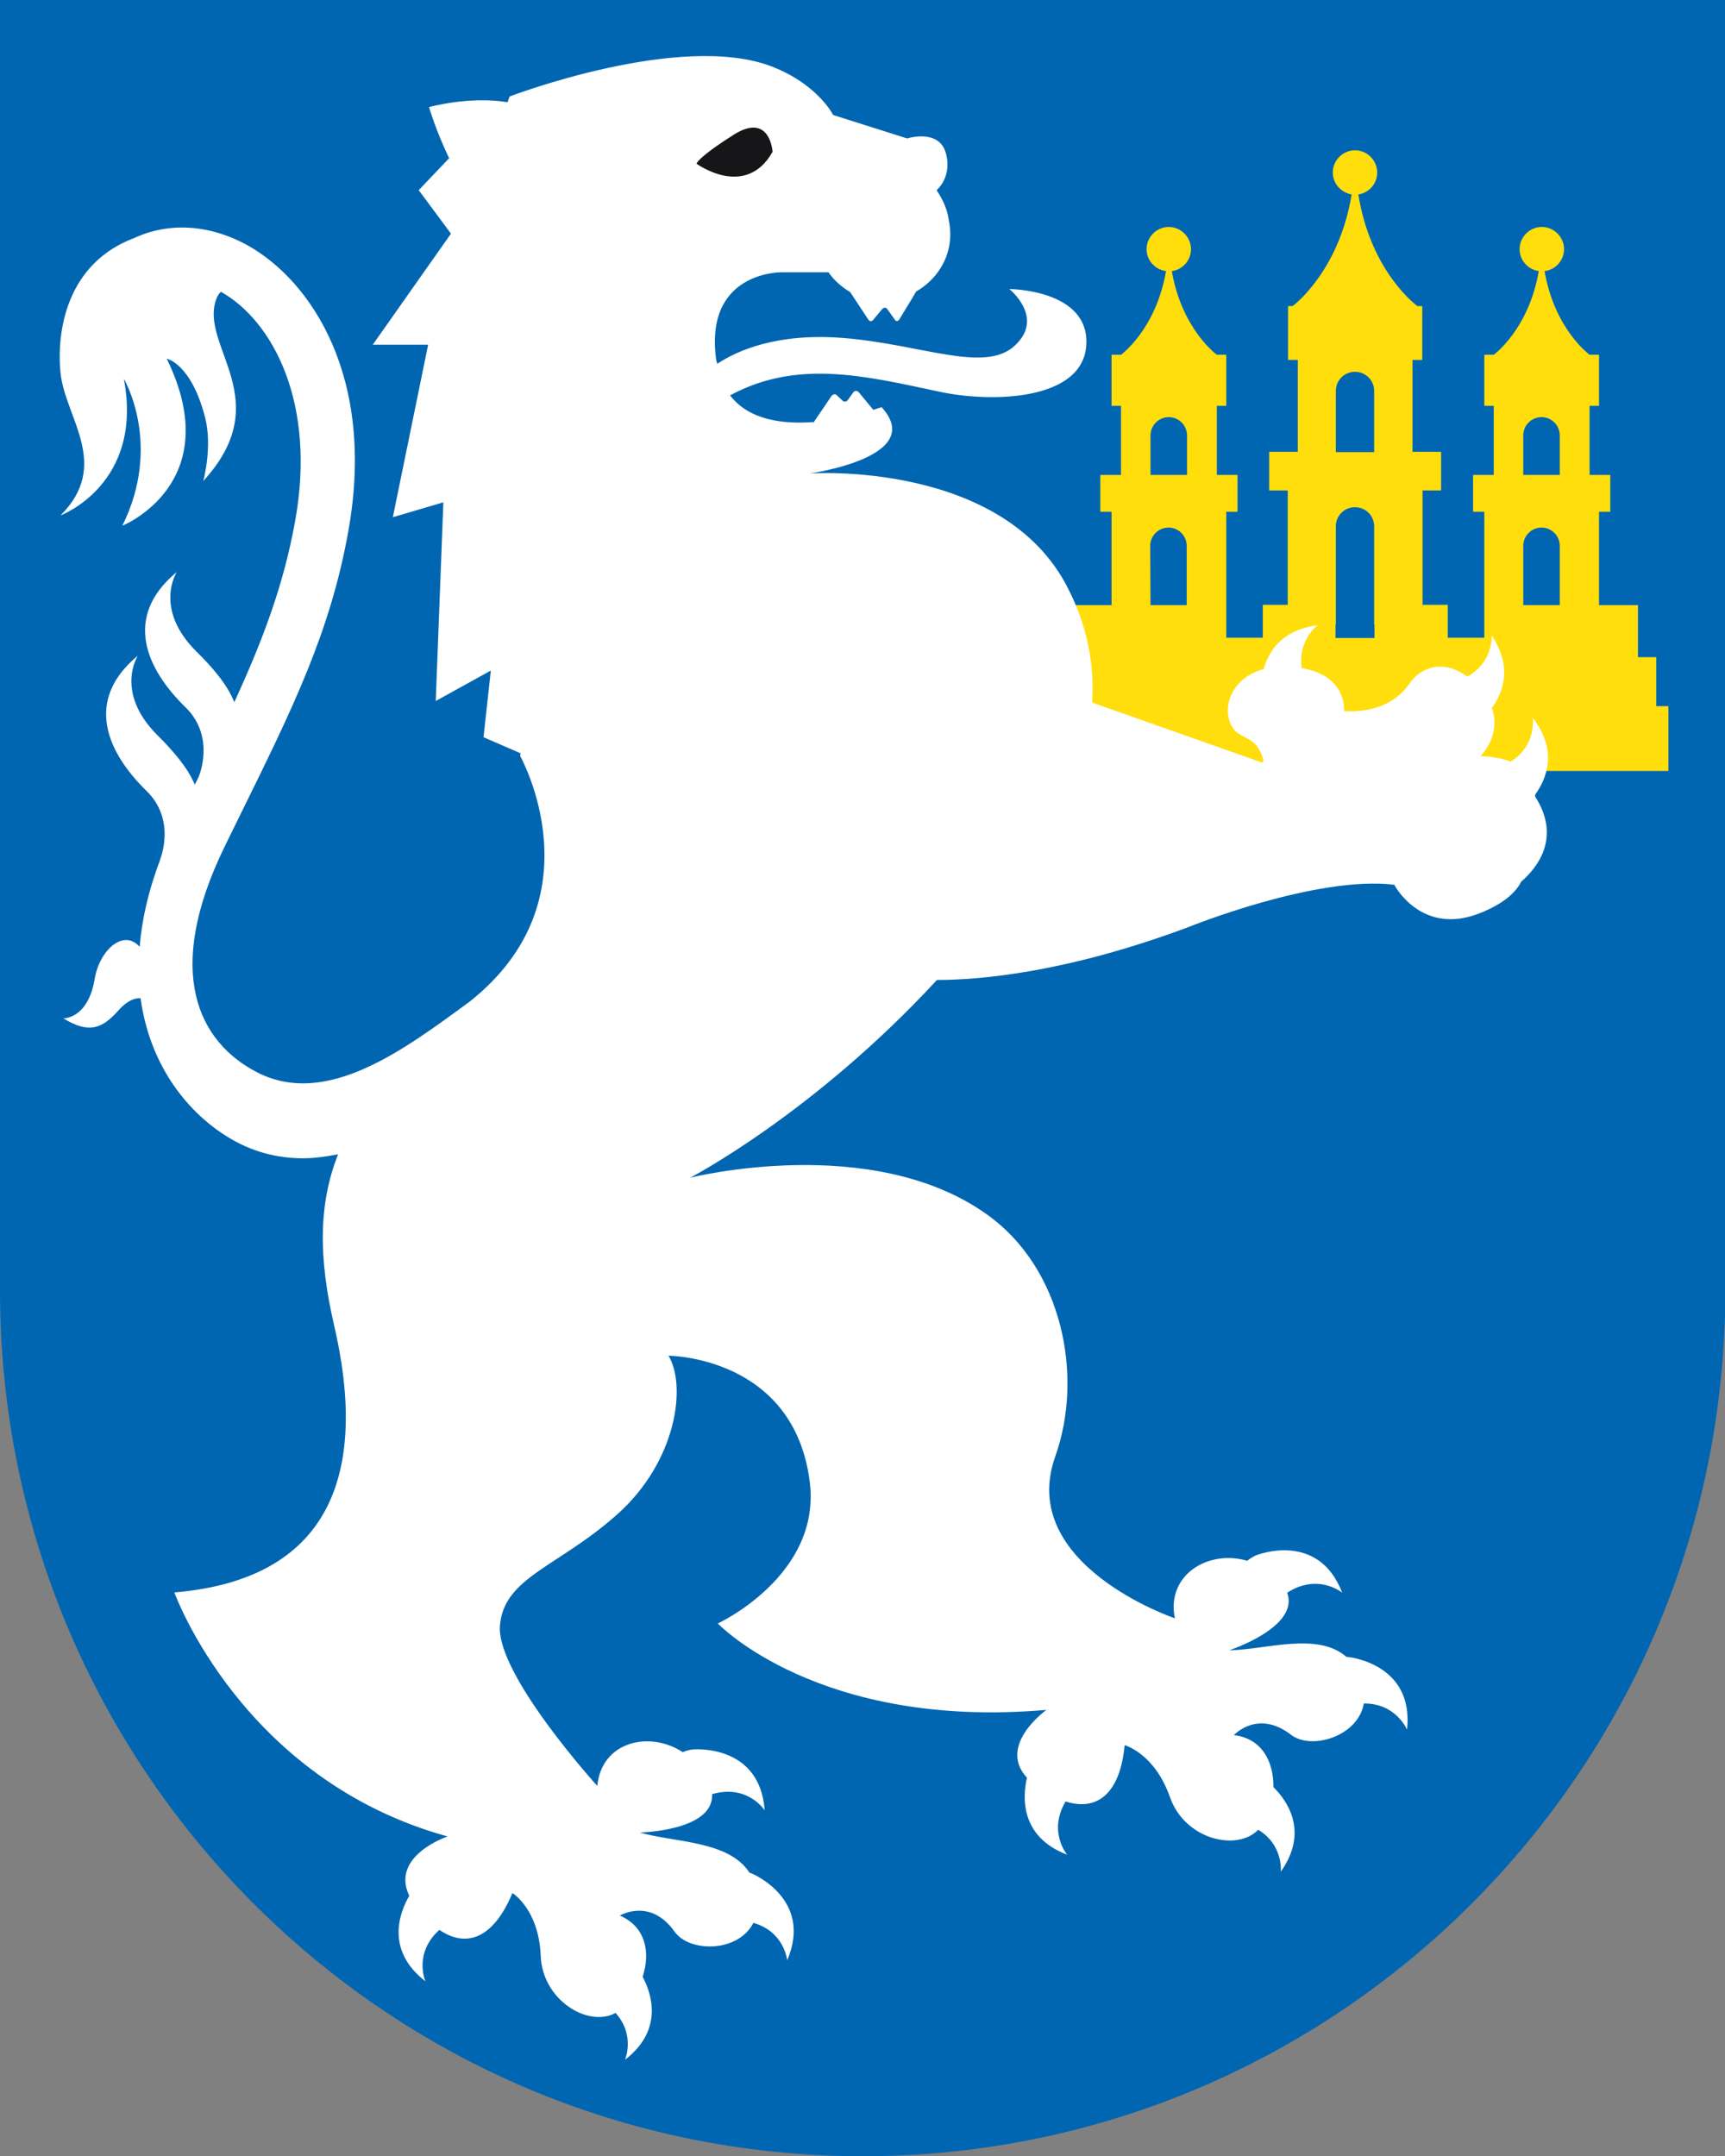 <?xml version="1.0" encoding="utf-8"?>
<!-- Generator: $$$/GeneralStr/196=Adobe Illustrator 27.6.0, SVG Export Plug-In . SVG Version: 6.00 Build 0)  -->
<svg version="1.1" id="Ebene_1" xmlns="http://www.w3.org/2000/svg" xmlns:xlink="http://www.w3.org/1999/xlink" x="0px" y="0px"
	 viewBox="0 0 56.69 70.87" style="enable-background:new 0 0 56.69 70.87;" xml:space="preserve">
<rect x="0" y="0" width="56.69" height="70.87" fill="#808080" stroke="none"/>
<style type="text/css">
	.st0{fill:#0066B1;}
	.st1{fill:#FFDE0C;}
	.st2{fill:#FFFFFF;}
	.st3{fill:#161618;}
</style>
<g>
	<path class="st0" d="M56.69,0H0v42.42c0,15.71,12.69,28.45,28.35,28.45s28.35-12.74,28.35-28.45V0z"/>
</g>
<path class="st1" d="M54.43,23.21V21.6h-0.6v-0.63v-1.08h-1.28v-3.07h0.37v-1.21h-0.68v-2.27h0.31v-1.68h-0.31
	c0,0-1.15-0.83-1.48-2.75c0.36-0.04,0.64-0.35,0.64-0.72c0-0.4-0.33-0.73-0.73-0.73c-0.4,0-0.73,0.33-0.73,0.73
	c0,0.37,0.28,0.67,0.63,0.72c-0.33,1.92-1.48,2.75-1.48,2.75h-0.31v1.68h0.31v2.27h-0.68v1.21h0.37v4.14h-1.2v-1.08h-0.83v-3.76
	h0.61v-1.27h-0.94v-3.02h0.32v-1.77h-0.16c0,0-1.53-1.1-1.94-3.67c0.35-0.05,0.62-0.35,0.62-0.72c0-0.4-0.33-0.73-0.73-0.73
	c-0.4,0-0.73,0.33-0.73,0.73c0,0.36,0.27,0.66,0.62,0.72c-0.42,2.56-1.94,3.67-1.94,3.67h-0.15v1.77h0.32v3.02h-0.94v1.27h0.61v3.76
	H41.5v1.08h-1.2v-4.14h0.37v-1.21h-0.68v-2.27h0.31v-1.68h-0.31c0,0-1.15-0.83-1.48-2.75c0.36-0.05,0.63-0.35,0.63-0.72
	c0-0.4-0.33-0.73-0.73-0.73c-0.4,0-0.73,0.33-0.73,0.73c0,0.37,0.28,0.67,0.64,0.72c-0.33,1.92-1.48,2.75-1.48,2.75h-0.31v1.68h0.31
	v2.27h-0.68v1.21h0.37v3.07h-1.28v1.08v0.63h-0.6v1.61h-0.4v2.13h20.58v-2.13H54.43z M39.01,19.89h-1.2l-0.01-1.95
	c0-0.33,0.27-0.6,0.6-0.6c0.33,0,0.6,0.27,0.6,0.6V19.89z M39.01,15.61h-1.2v-1.3c0-0.33,0.27-0.6,0.6-0.6c0.33,0,0.6,0.27,0.6,0.6
	V15.61z M43.9,12.85c0-0.35,0.28-0.63,0.63-0.63c0.35,0,0.63,0.28,0.63,0.63v2.01H43.9V12.85z M45.18,20.97h-1.29v-0.44h0.01V17.3
	c0-0.35,0.28-0.63,0.63-0.63c0.35,0,0.63,0.28,0.63,0.63v3.23h0.01V20.97z M51.26,19.89h-1.2v-1.95c0-0.33,0.27-0.6,0.6-0.6
	c0.33,0,0.6,0.27,0.6,0.6L51.26,19.89z M51.26,15.61h-1.2v-1.3c0-0.33,0.27-0.6,0.6-0.6c0.33,0,0.6,0.27,0.6,0.6V15.61z"/>
<path class="st2" d="M50.45,26.18c0-0.02,0-0.04,0-0.06c0.39-0.54,0.75-1.46-0.08-2.53c0,0,0.14,0.9-0.72,1.44c0,0,0,0,0,0
	c-0.47-0.17-0.99-0.18-0.99-0.18s0.69-0.68,0.37-1.58c0.38-0.53,0.68-1.35-0.01-2.39c0,0,0.07,0.88-0.8,1.36
	c-0.78-0.58-1.52-0.33-1.91,0.24c-0.47,0.69-1.32,0.95-2.14,0.89c0,0,0.12-1.16-1.39-1.41c-0.14-0.91,0.52-1.41,0.52-1.41
	c-1.15,0.15-1.6,0.83-1.77,1.44c-0.92,0.25-1.27,1-1.16,1.57c0.15,0.76,0.72,0.54,1.01,1.08c0.29,0.54,0.03,0.4,0.03,0.4l-5.52-1.95
	c0.08-1.22-0.14-2.48-0.79-3.75c-2.13-4.22-8.49-3.78-8.49-3.78s3.87-0.53,2.36-2.18c0,0-0.1,0.04-0.27,0.09l-0.48-0.58
	c-0.05-0.06-0.13-0.06-0.18,0.01l-0.18,0.25c-0.05,0.06-0.13,0.07-0.18,0.01L27.51,13c-0.05-0.06-0.13-0.05-0.18,0.01l-0.57,0.84
	c0,0,0,0.01,0,0.02c-1.03,0.08-2.15-0.06-2.77-0.88l0.03-0.01c2.18-1.16,4.36-0.64,6.83-0.11c1.74,0.38,4.74,0.3,4.85-1.53
	c0.11-1.83-2.53-1.84-2.53-1.84s1.18,0.94,0.18,1.86c-0.99,0.92-3.05-0.04-5.62-0.25c-2.21-0.18-3.52,0.43-4.13,0.83l-0.03,0.01
	c-0.01-0.04-0.02-0.06-0.03-0.1c-0.42-2.93,2.13-2.9,2.13-2.9h1.56c0.18,0.27,0.43,0.48,0.71,0.65l0.6,0.91
	c0.04,0.06,0.11,0.06,0.15,0.01L29,10.15c0.05-0.05,0.12-0.05,0.16,0.01l0.25,0.35c0.04,0.06,0.1,0.05,0.14,0l0.13-0.22l0.3-0.49
	l0.1-0.17l0.03-0.05c0.66-0.38,1.12-1.07,1.12-1.88c0-0.16-0.02-0.32-0.05-0.47c-0.04-0.3-0.16-0.62-0.4-0.98
	c0,0,0.53-0.43,0.3-1.23c-0.23-0.8-1.27-0.47-1.27-0.47l-2.43-0.77c0,0-0.49-0.99-1.98-1.58c-3-1.19-8.65,0.97-8.65,0.97
	s-0.03,0.07-0.07,0.19c-1.25-0.21-2.58,0.16-2.58,0.16s0.22,0.77,0.66,1.68l-1,1.05l1.06,1.43l-2.57,3.65h1.82l-1.16,5.67l1.66-0.49
	l-0.25,6.53l1.81-1l-0.24,2.19l1.22,0.53c-0.01,0.05-0.02,0.08-0.02,0.08s2.65,4.7-1.68,8.1c-2.11,1.54-4.67,3.49-6.97,2.3
	c-1.91-0.99-3.08-3.28-1.05-7.43l0.49-1c1.73-3.51,2.98-6.04,3.57-9.37c0.9-5.04-1.22-8.21-3.32-9.38C6.88,7.37,5.54,7.3,4.42,7.82
	c-2.23,0.83-2.57,3.07-2.43,4.44c0.15,1.47,1.67,3.01,0,4.68c0,0,2.74-1.02,2.08-4.49c0,0,1.28,2.15-0.05,4.83
	c0,0,3.46-1.39,1.46-5.49c0,0,0.8,0.15,1.26,1.93c0.25,0.97-0.06,2.09-0.06,2.09c2.44-2.66-0.12-4.42,0.42-5.96
	c0.04-0.11,0.09-0.2,0.16-0.26c0,0,0,0,0,0c1.71,0.96,3.14,3.66,2.44,7.53c-0.38,2.12-1.07,3.93-2,5.96
	c-0.23-0.58-0.71-1.14-1.24-1.66c-1.43-1.42-0.65-2.62-0.65-2.62c-1.8,1.49-0.98,3.21,0.28,4.44c1.01,0.98,0.44,2.29,0.44,2.29
	c0,0,0,0,0,0c-0.04,0.09-0.08,0.17-0.13,0.26c-0.23-0.56-0.71-1.11-1.22-1.62c-1.43-1.42-0.65-2.62-0.65-2.62
	c-1.8,1.49-0.98,3.21,0.28,4.44c1.01,0.98,0.44,2.29,0.44,2.29c0,0,0.01-0.01,0.01-0.01c-0.39,1.02-0.6,1.98-0.67,2.85
	c-0.53-0.6-1.32,0.1-1.48,1.06c-0.22,1.32-1.03,1.29-1.03,1.29c0.82,0.5,1.26,0.37,1.82-0.27c0.29-0.32,0.53-0.4,0.72-0.39
	c0.29,2.13,1.46,3.67,2.8,4.52c0.83,0.53,1.69,0.74,2.54,0.74c0.39,0,0.77-0.06,1.15-0.13c-0.64,1.62-0.65,3.38-0.13,5.62
	c1.07,4.6,0.09,8.33-5.25,8.78c0,0,2.21,6.15,8.98,8.02c0,0-1.89,0.63-1.26,1.95c-0.31,0.53-0.8,1.78,0.53,2.81
	c0,0-0.4-0.92,0.46-1.69c0.89,0.61,1.78,0.28,2.4-1.21c0,0,0.87,0.53,0.93,2.07c0.06,1.46,1.57,2.36,2.46,1.87
	c0.66,0.74,0.31,1.54,0.31,1.54c1.27-0.98,0.88-2.16,0.58-2.73c0.25-0.76,0.13-1.63-0.75-2.01c0,0,1-0.6,1.8,0.53
	c0.48,0.68,2.08,0.7,2.59-0.29c1.02,0.29,1.11,1.23,1.11,1.23c0.87-2.03-1.18-2.86-1.18-2.86s-0.02-0.01-0.06-0.02
	c-0.68-1.06-2.48-0.99-3.6-1.32c0,0,2.45-0.05,2.37-1.27c0,0,0,0.01,0,0.01c1.17-0.34,1.73,0.53,1.73,0.53c-0.16-2.2-2.35-2-2.35-2
	s-0.17,0.01-0.34,0.09c-1.12-0.73-2.68-0.33-2.81,1.11c0,0-3.33-3.67-3.2-5.27c0.13-1.6,1.93-1.93,3.87-3.67
	c1.93-1.73,2.27-4.2,1.67-5.2c0,0,4.11,0.01,4.64,4.13c0.4,3.09-3.02,4.67-3.02,4.67s3.32,3.49,10.8,2.84c0,0-1.63,1.16-0.64,2.23
	c-0.14,0.6-0.25,1.93,1.32,2.53c0,0-0.64-0.76-0.05-1.75c1.03,0.33,1.79-0.25,1.94-1.85c0,0,0.98,0.26,1.49,1.71
	c0.48,1.38,2.19,1.8,2.9,1.07c0.84,0.51,0.74,1.38,0.74,1.38c0.93-1.31,0.22-2.33-0.24-2.78c0.01-0.8-0.35-1.6-1.3-1.71
	c0,0,0.78-0.86,1.88-0.01c0.66,0.51,2.2,0.06,2.39-1.03c1.06-0.01,1.42,0.86,1.42,0.86c0.24-2.19-1.95-2.39-1.95-2.39
	s-0.01,0-0.04,0c-0.95-0.84-2.68-0.23-3.85-0.22c0,0,2.32-0.76,1.9-1.89c1.02-0.66,1.81,0,1.81,0c-0.79-2.06-2.83-1.23-2.83-1.23
	s-0.15,0.06-0.29,0.18c-1.29-0.38-2.67,0.47-2.38,1.89c0,0-5.2-1.76-3.93-5.32c0.94-2.64,0.24-6.18-2.24-7.95
	c-3.8-2.72-9.76-1.21-9.76-1.21s4.06-2.11,8.11-6.5c1.4,0,4.26-0.24,8.27-1.74c0,0,4.19-1.7,6.76-1.39c0,0,0.89,1.72,2.85,0.92
	c0.74-0.3,1.15-0.67,1.32-1.02C50.49,28.55,51.33,27.55,50.45,26.18C50.45,26.18,50.45,26.18,50.45,26.18z M49.44,27.73
	C49.44,27.73,49.43,27.73,49.44,27.73c-0.01,0,0.01-0.02,0.01-0.02C49.45,27.71,49.44,27.72,49.44,27.73
	C49.44,27.72,49.44,27.73,49.44,27.73z"/>
<path class="st3" d="M25.39,4.99c0,0-0.08-1.32-1.28-0.56s-1.22,0.95-1.22,0.95S24.5,6.56,25.39,4.99z"/>
</svg>
